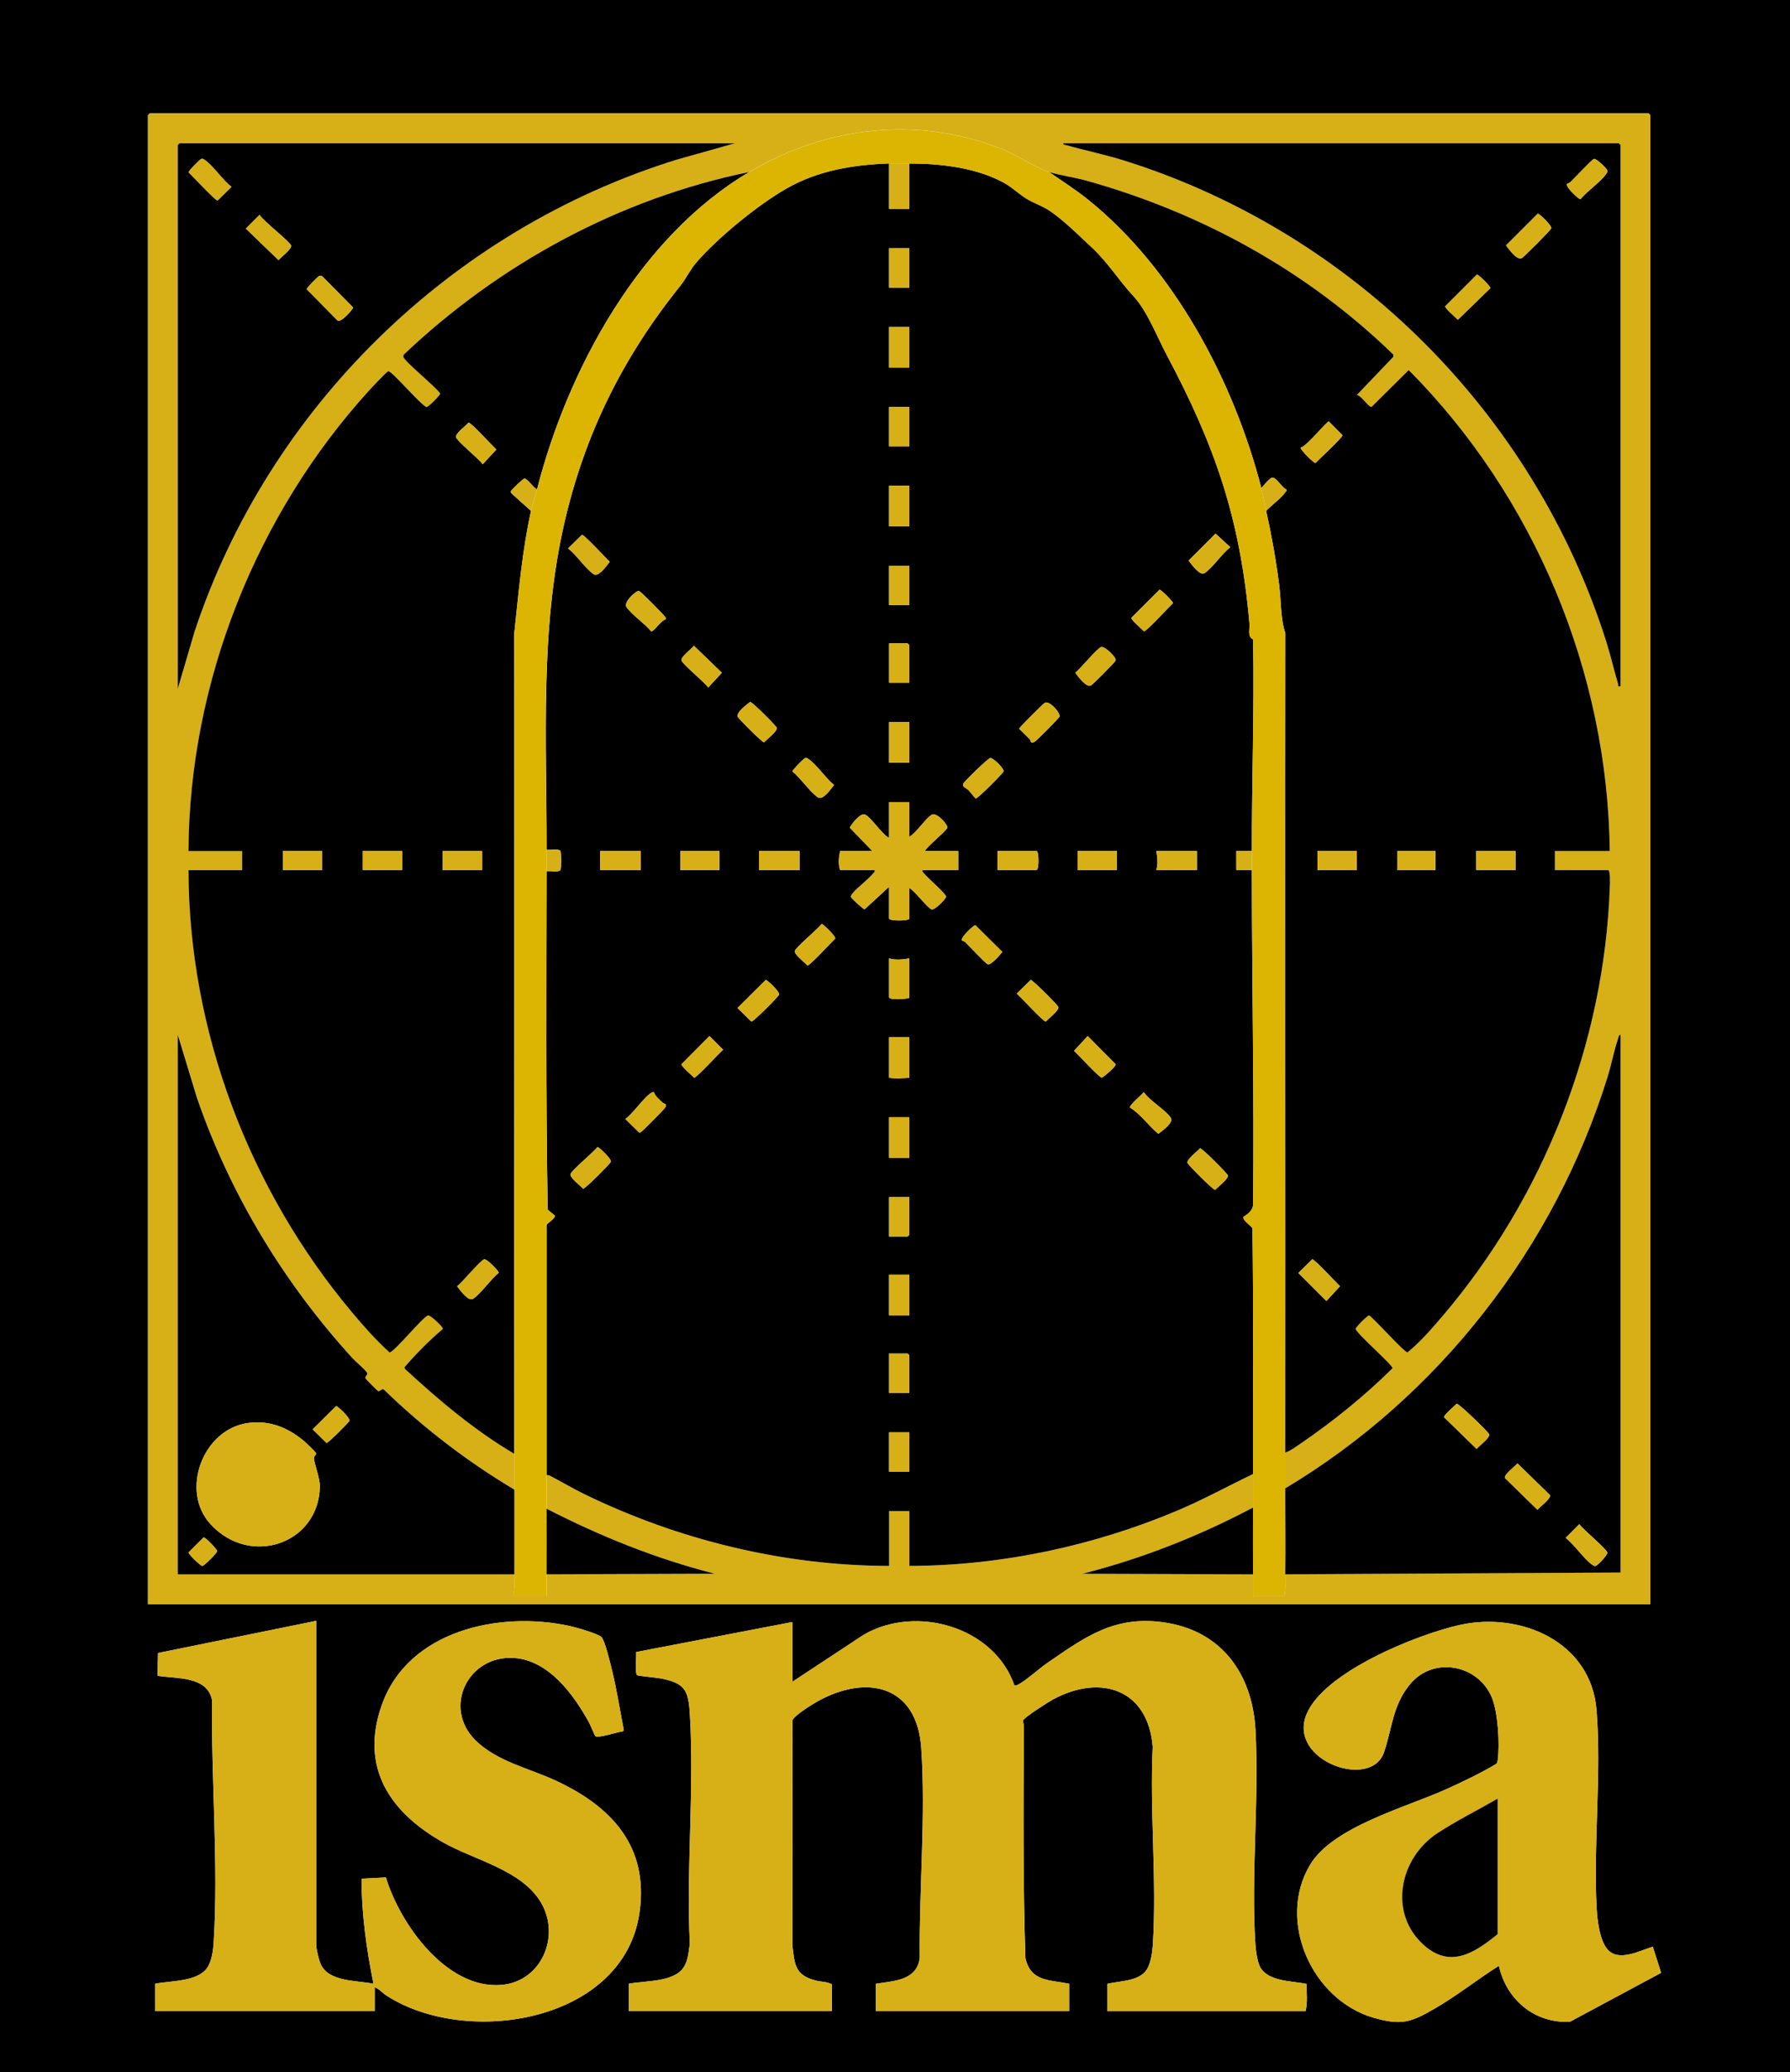 <svg xmlns="http://www.w3.org/2000/svg" width="388" height="449" viewBox="0 0 388 449" fill="none"><g clip-path="url(#clip0_184_351)"><path d="M388 0V449H0V0H388ZM357.734 347.612V24.96C357.734 24.96 357.374 24.576 357.349 24.576H32.467C32.467 24.576 32.082 24.935 32.082 24.96V347.612H357.742H357.734ZM68.547 351.233L34.257 358.201L34.14 363.136C38.264 363.814 44.998 363.136 45.977 368.498C45.742 385.554 47.382 403.981 46.311 420.953C46.203 422.693 45.885 425.052 44.864 426.482C42.731 429.468 36.9 429.218 33.629 429.862V435.809H81.221V430.64C82.166 430.941 82.885 431.852 83.73 432.404C101.214 443.747 135.237 438.159 138.616 414.445C140.657 400.108 132.568 391.484 120.455 385.855C114.708 383.187 107.714 381.723 103.063 377.122C95.852 369.979 101.49 358.653 111.353 359.272C118.941 359.749 124.32 367.177 127.657 373.224C127.934 373.726 128.929 376.127 129.063 376.219C129.749 376.696 133.957 375.282 135.036 375.165L135.211 374.922C134.35 370.481 133.664 365.98 132.568 361.581C132.25 360.309 131.096 355.433 130.351 354.738C129.523 353.969 124.746 352.622 123.433 352.338C108.241 349.05 88.499 353.283 82.76 369.46C77.941 383.053 84.558 392.773 96.136 399.289C102.912 403.103 113.143 405.236 117.276 412.296C121.526 419.548 117.41 429.343 108.76 430.121C96.856 431.183 86.692 416.946 83.647 406.834L78.368 407.11C78.368 414.763 79.447 422.392 80.953 429.87C77.398 429.125 71.299 429.527 69.526 425.654C69.132 424.809 68.538 422.325 68.538 421.463V351.242L68.547 351.233ZM171.752 364.425V351.493L137.905 357.992C137.964 358.845 137.596 362.668 138.114 363.019C138.332 363.17 142.506 363.555 143.351 363.73C148.345 364.751 149.207 366.156 149.525 371.267C150.537 387.536 148.73 404.834 149.525 421.204C149.24 423.036 149.19 424.918 148.078 426.482C145.886 429.552 139.695 429.218 136.324 429.862V435.809H180.302V429.987C179.348 429.418 177.942 429.477 176.738 429.159C172.271 427.98 172.229 425.621 171.752 421.472L171.769 372.839C171.953 371.852 176.135 369.276 177.19 368.691C187.948 362.71 198.764 365.219 199.693 378.787C200.697 393.425 199.208 409.519 199.366 424.24C198.789 429.192 193.753 429.259 189.863 429.87V435.817H231.766V429.87C227.424 428.983 223.384 429.477 222.263 424.24C221.744 407.678 221.819 390.991 221.945 374.379C221.945 373.852 221.811 373.375 221.736 372.873C221.861 372.195 227.433 368.691 228.395 368.18C238.776 362.693 248.865 366.156 249.869 378.536C249.191 392.597 250.781 407.519 249.886 421.48C249.785 423.069 249.442 425.328 248.639 426.7C247.05 429.376 242.733 429.251 240.048 429.878V435.826H282.988C283.482 433.918 283.189 431.869 283.222 429.903C280.152 429.251 275.007 429.452 273.2 426.348C272.539 425.211 272.205 422.576 272.113 421.221C271.151 406.148 272.958 390.037 272.138 374.897C271.469 362.618 264.668 353.224 252.052 351.535C241.453 350.113 235.221 354.73 227.04 360.343C225.266 361.564 222.305 364.249 220.648 365.077C220.381 365.211 220.18 365.253 219.879 365.211C215.47 352.513 198.605 347.695 187.278 354.211L171.76 364.433L171.752 364.425ZM358.252 421.84C355.433 422.701 350.874 425.194 348.465 422.45C346.716 420.451 346.223 416.035 346.089 413.45C345.353 399.498 347.185 384.324 346.064 370.539C344.859 355.709 329.542 349.184 316.35 352.137C307.131 354.203 286.995 362.275 283.197 371.493C279.081 381.489 297.159 387.946 299.987 379.74C301.777 374.546 301.819 369.577 305.642 364.96C310.711 358.837 320.424 360.694 323.385 367.862C324.715 371.075 325.108 377.95 324.648 381.371C324.598 381.731 324.598 382.041 324.255 382.275C320.775 384.324 317.111 386.089 313.43 387.745C304.73 391.668 288.927 395.842 283.983 404.082C276.664 416.277 284.435 433.4 297.736 437.231C303.768 438.971 305.851 438.226 311.004 435.24C315.814 432.463 320.198 428.941 324.891 425.98C326.564 433.325 332.57 438.444 340.275 438.118L360.059 427.503L358.261 421.84H358.252Z" fill="black"></path><path d="M357.734 347.612H32.073V24.96C32.073 24.96 32.433 24.575 32.458 24.575H357.34C357.34 24.575 357.725 24.935 357.725 24.96V347.612H357.734ZM162.441 37.248C134.316 42.978 108.275 57.164 87.545 76.813L87.411 77.198C87.411 78.109 94.58 83.856 95.425 85.253C95.484 85.588 92.874 88.197 92.472 88.197C91.05 87.578 85.035 80.418 84.199 80.418C83.897 80.418 80.568 83.998 80.058 84.559C55.58 111.418 41.033 147.879 40.874 184.4H52.51V188.54H40.874C40.941 223.438 54.041 257.791 76.318 284.358C78.811 287.336 81.622 290.497 84.458 293.04C85.42 293.04 91.661 285.336 92.79 285.044C93.292 284.91 95.534 287.093 95.852 287.595C96.044 287.896 96.111 287.879 95.81 288.13C92.907 290.598 90.138 293.417 87.687 296.261L87.821 296.645C95.166 303.412 102.87 309.937 111.495 315.014C111.495 317.599 111.495 320.192 111.495 322.777C101.306 316.704 91.811 309.418 83.295 301.171C82.827 300.727 82.316 301.589 82.007 301.455C81.831 301.38 79.355 298.887 79.271 298.72C78.995 298.176 79.84 297.984 79.573 297.432C79.305 296.88 77.08 295.023 76.444 294.328C61.553 277.992 49.883 258.787 42.689 237.817L38.556 224.232V341.137H111.504C111.504 342.484 111.654 343.898 111.294 345.211C111.194 345.42 111.545 345.796 111.629 345.796H118.48C118.48 344.249 118.472 342.693 118.48 341.137L154.954 341.012C142.264 337.783 130.092 332.89 118.48 326.917C118.48 324.508 118.48 322.082 118.48 319.673C119.016 319.607 119.334 319.857 119.752 320.083C122.061 321.305 124.311 322.635 126.662 323.78C147.065 333.709 169.92 339.305 192.716 339.339V327.444H197.116V339.339C216.993 339.289 237.061 335.023 255.306 327.302C260.878 324.943 266.165 322.032 271.611 319.422C271.611 321.832 271.611 324.257 271.611 326.666C259.899 332.865 247.493 337.758 234.619 341.02L271.611 341.146C271.619 342.693 271.611 344.249 271.611 345.805H278.203C278.822 345.805 278.579 341.857 278.588 341.146L351.275 340.761V224.241C350.799 224.316 350.84 224.768 350.723 225.111C349.862 227.628 349.31 230.606 348.498 233.233C337.012 270.322 311.874 302.609 278.588 322.526C278.588 319.941 278.588 317.348 278.588 314.763C279.809 314.345 280.88 313.517 281.925 312.798C288.986 307.996 295.787 302.492 301.844 296.487C301.952 295.859 294.415 289.301 293.838 287.988C293.838 287.586 296.448 284.977 296.783 285.035C298.029 285.897 304.37 293.049 305.098 293.04C307.825 290.84 310.293 287.98 312.602 285.278C334.586 259.54 347.795 226.073 348.95 192.045C348.967 191.451 349.109 188.54 348.548 188.54H337.037V184.4H348.933C348.481 145.562 332.562 107.587 305.349 80.176L297.293 88.172C296.665 88.281 295.001 85.579 294.097 85.596L302.003 77.323V76.813C283.373 58.72 260.451 46.106 235.438 39.122C232.862 38.402 229.8 38.026 227.366 37.24C224.195 36.211 220.138 33.392 216.641 32.062C198.379 25.094 179.097 27.428 162.441 37.24V37.248ZM159.338 31.033H38.933C38.933 31.033 38.548 31.393 38.548 31.418V149.226L42.162 136.93C58.266 88.306 97.818 49.695 146.731 34.58L159.346 31.025L159.338 31.033ZM351.267 148.716V31.426C351.267 31.426 350.907 31.041 350.882 31.041H230.469C230.411 31.418 230.921 31.401 231.189 31.476C235.397 32.664 239.638 33.517 243.854 34.847C293.277 50.439 332.487 89.653 348.163 139.013C349.117 142.016 349.795 145.102 350.715 148.114C350.84 148.54 350.506 148.841 351.267 148.716Z" fill="#D6B016"></path><path d="M171.752 364.424L187.27 354.203C198.597 347.687 215.461 352.496 219.87 365.202C220.163 365.244 220.372 365.202 220.64 365.069C222.296 364.24 225.257 361.555 227.031 360.334C235.212 354.721 241.445 350.104 252.044 351.526C264.659 353.216 271.468 362.609 272.129 374.889C272.949 390.029 271.142 406.131 272.104 421.212C272.188 422.567 272.522 425.202 273.192 426.34C274.999 429.443 280.143 429.251 283.214 429.895C283.18 431.861 283.473 433.902 282.979 435.817H240.039V429.87C242.725 429.242 247.041 429.368 248.631 426.691C249.442 425.319 249.777 423.061 249.877 421.472C250.781 407.511 249.183 392.588 249.86 378.527C248.856 366.148 238.768 362.685 228.386 368.172C227.424 368.682 221.853 372.187 221.727 372.864C221.802 373.375 221.945 373.851 221.936 374.37C221.811 390.974 221.727 407.67 222.254 424.232C223.375 429.468 227.407 428.975 231.757 429.861V435.809H189.855V429.861C193.745 429.251 198.781 429.184 199.358 424.232C199.199 409.51 200.688 393.416 199.684 378.778C198.747 365.219 187.939 362.701 177.181 368.682C176.127 369.268 171.944 371.844 171.76 372.831L171.743 421.463C172.22 425.612 172.262 427.971 176.729 429.15C177.934 429.468 179.339 429.418 180.293 429.979V435.8H136.315V429.853C139.687 429.209 145.877 429.544 148.069 426.474C149.182 424.91 149.232 423.028 149.516 421.196C148.73 404.818 150.528 387.519 149.516 371.258C149.198 366.148 148.337 364.742 143.342 363.722C142.498 363.546 138.323 363.161 138.106 363.011C137.587 362.66 137.955 358.845 137.897 357.984L171.743 351.484V364.416L171.752 364.424Z" fill="#D6B016"></path><path d="M68.547 351.233V421.455C68.547 422.317 69.141 424.793 69.534 425.646C71.308 429.519 77.406 429.125 80.961 429.862C79.456 422.384 78.376 414.755 78.376 407.101L83.655 406.825C86.7 416.938 96.864 431.183 108.768 430.113C117.426 429.335 121.534 419.548 117.284 412.287C113.152 405.228 102.921 403.095 96.145 399.28C84.567 392.764 77.95 383.044 82.768 369.452C88.507 353.274 108.25 349.042 123.441 352.329C124.755 352.614 129.531 353.952 130.36 354.73C131.104 355.424 132.259 360.292 132.576 361.572C133.672 365.964 134.358 370.464 135.22 374.914L135.044 375.156C133.965 375.265 129.757 376.679 129.071 376.21C128.937 376.118 127.942 373.718 127.666 373.216C124.328 367.16 118.949 359.732 111.362 359.264C101.499 358.645 95.869 369.979 103.071 377.114C107.714 381.714 114.708 383.178 120.463 385.847C132.576 391.476 140.666 400.108 138.625 414.437C135.245 438.151 101.223 443.73 83.739 432.396C82.902 431.852 82.174 430.941 81.229 430.631V435.8H33.638V429.853C36.909 429.209 42.739 429.46 44.873 426.474C45.893 425.035 46.211 422.685 46.32 420.945C47.399 403.973 45.751 385.545 45.985 368.49C44.998 363.128 38.272 363.806 34.148 363.128L34.265 358.193L68.555 351.225L68.547 351.233Z" fill="#D6B016"></path><path d="M358.253 421.84L360.051 427.503L340.267 438.118C332.562 438.444 326.556 433.325 324.883 425.98C320.198 428.941 315.806 432.463 310.996 435.24C305.843 438.218 303.76 438.962 297.728 437.231C284.419 433.4 276.656 416.277 283.975 404.082C288.919 395.842 304.722 391.668 313.422 387.745C317.103 386.089 320.767 384.324 324.247 382.275C324.59 382.049 324.59 381.74 324.64 381.371C325.1 377.95 324.707 371.075 323.377 367.862C320.415 360.686 310.703 358.829 305.634 364.96C301.811 369.577 301.769 374.538 299.979 379.74C297.151 387.946 279.073 381.48 283.189 371.493C286.987 362.283 307.123 354.203 316.341 352.137C329.542 349.184 344.851 355.7 346.056 370.539C347.177 384.324 345.336 399.498 346.081 413.45C346.215 416.035 346.708 420.46 348.457 422.45C350.866 425.194 355.425 422.71 358.244 421.84H358.253ZM324.623 389.77C320.415 392.195 315.781 394.529 311.707 397.164C303.283 402.609 300.849 414.629 308.721 421.581C314.426 426.616 319.704 423.136 324.623 419.13V389.778V389.77Z" fill="#D6B016"></path><path d="M192.707 35.433V45.261H197.108V35.433C203.833 35.433 211.454 36.294 217.461 39.523C219.36 40.544 220.748 41.957 222.48 43.036C223.869 43.906 225.534 44.467 226.939 45.303C229.934 47.093 234.016 51.158 236.693 53.651C240.173 56.888 242.507 60.753 245.753 64.249C248.698 67.428 250.814 72.99 252.847 76.813C263.429 96.696 268.825 112.346 270.833 135.132C270.941 136.386 270.322 137.909 271.619 138.544C271.895 153.81 271.343 169.201 271.351 184.4H267.988V188.54H271.351C271.368 212.564 271.862 236.754 271.619 260.845C271.686 262.2 270.523 263.061 269.519 263.697C269.394 264.525 271.025 265.462 271.477 266.139C271.736 283.856 271.594 301.664 271.611 319.414C266.165 322.024 260.878 324.935 255.306 327.294C237.061 335.006 216.992 339.28 197.116 339.33V327.436H192.716V339.33C169.92 339.297 147.074 333.709 126.662 323.772C124.311 322.626 122.061 321.296 119.752 320.075C119.325 319.849 119.016 319.598 118.48 319.665C118.497 301.648 118.464 283.622 118.48 265.612V265.353C118.832 265.01 120.404 263.881 120.287 263.421L118.723 262.133C118.296 237.775 118.447 213.216 118.48 188.791C119.158 188.691 121.124 189.05 121.475 188.549C121.684 188.256 121.676 184.659 121.475 184.375C121.124 183.873 119.175 184.232 118.48 184.132C118.514 160.602 117.016 136.813 122.228 113.777C126.67 94.136 134.969 77.482 147.458 61.924C148.671 60.41 149.55 58.477 150.938 56.871C155.598 51.468 164.214 44.442 170.397 40.887C177.306 36.913 184.844 35.7 192.724 35.408L192.707 35.433ZM197.108 53.793H192.707V62.325H197.108V53.793ZM197.108 70.866H192.707V79.657H197.108V70.866ZM197.108 88.197H192.707V96.729H197.108V88.197ZM197.108 105.27H192.707V114.061H197.108V105.27ZM263.488 115.633L257.649 121.472C258.301 122.325 260.075 124.876 261.137 124.165C262.902 122.978 264.86 119.958 266.683 118.586L263.488 115.633ZM126.135 115.893L123.132 118.846C124.947 120.209 126.913 123.237 128.678 124.425C129.732 125.136 131.514 122.585 132.166 121.731C131.38 121.012 126.612 115.809 126.143 115.893H126.135ZM197.108 122.593H192.707V131.125H197.108V122.593ZM251.333 127.787L245.234 133.885C245.159 134.329 247.518 136.328 247.97 136.805C248.438 136.888 253.449 131.451 254.252 130.707C254.311 130.364 251.651 127.729 251.333 127.787ZM144.338 134.228C144.438 133.852 144.238 133.802 144.087 133.584C143.736 133.065 138.875 128.122 138.482 128.055C137.871 127.946 135.094 130.506 135.788 131.535C136.909 133.199 139.804 135.132 141.142 136.805C141.77 136.913 143.435 134.211 144.338 134.228ZM197.108 147.946V139.799C197.108 139.799 196.748 139.414 196.723 139.414H192.716V147.946H197.116H197.108ZM150.411 139.933C149.918 140.636 147.517 142.317 147.726 143.111C147.952 143.965 152.762 147.838 153.515 148.975L156.468 145.78L150.411 139.933ZM238.676 140.217C237.873 140.426 234.108 145.01 233.079 145.78C233.732 146.633 235.505 149.184 236.568 148.473C237.044 148.147 241.737 143.471 241.829 143.103C242.005 142.434 239.496 140 238.676 140.217ZM162.608 152.104C161.889 152.656 159.639 154.303 159.881 155.265C159.981 155.659 165.243 160.928 165.637 160.861C166.18 160.226 168.556 158.461 168.364 157.7C168.263 157.306 163.001 152.037 162.608 152.112V152.104ZM223.517 160.836C223.827 161.02 224.136 160.803 224.404 160.627C224.881 160.309 229.566 155.625 229.658 155.257C229.875 154.421 227.391 151.685 226.454 152.313C225.985 152.631 221.041 157.532 220.907 157.9L223.116 160.083C223.333 160.209 223.442 160.778 223.526 160.828L223.517 160.836ZM197.108 156.478H192.707V165.27H197.108V156.478ZM174.521 164.266C174.22 164.349 171.718 166.901 171.768 167.177C173.534 168.582 175.55 171.61 177.298 172.789C178.352 173.5 180.134 170.949 180.786 170.096C179.021 168.691 177.005 165.663 175.257 164.483C174.998 164.308 174.88 164.174 174.521 164.266ZM214.625 164.274C214.14 164.341 208.878 169.452 208.777 169.853C208.577 170.59 209.463 170.757 209.924 171.217C210.492 171.802 210.902 172.472 211.496 173.024C211.906 173.107 217.411 167.57 217.519 167.16C217.687 166.541 215.286 164.174 214.633 164.274H214.625ZM197.108 173.81H192.707V181.572C191.202 180.803 188.759 177.081 187.529 176.52C186.534 176.068 184.668 178.452 184.191 179.339L189.085 184.416H182.1C181.815 185.797 181.648 187.177 182.1 188.557H189.604C189.712 189.009 189.42 189.075 189.219 189.335C188.249 190.606 185.095 192.923 184.543 193.994C184.417 194.245 184.417 194.262 184.543 194.504C184.71 194.83 187.161 197.047 187.404 197.047L192.707 192.179V199.029C192.707 199.615 197.108 199.615 197.108 199.029V192.438C198.254 192.982 201.115 196.846 201.943 197.064C202.587 197.231 204.779 195.081 205.088 194.329C205.164 193.802 200.981 190.18 200.337 189.335C200.136 189.075 199.835 189.009 199.952 188.557H207.715V184.416H200.471C200.972 183.354 205.214 180.025 205.348 179.339C205.473 178.703 203.106 176.035 202.026 176.528C200.813 177.097 198.572 180.56 197.108 181.313V173.81ZM138.9 184.408H130.108V188.549H138.9V184.408ZM155.974 184.408H147.442V188.549H155.974V184.408ZM173.308 184.408H164.516V188.549H173.308V184.408ZM216.248 188.549H224.655C225.241 188.549 225.241 184.408 224.655 184.408H216.248V188.549ZM242.114 184.408H233.581V188.549H242.114V184.408ZM259.439 184.408H250.647C250.881 185.855 251.048 187.093 250.647 188.549H259.439V184.408ZM178.126 200.209C177.332 201.271 172.513 205.244 172.296 206.064C172.095 206.825 174.479 208.59 175.023 209.226C175.474 209.31 180.301 204.107 181.037 203.371C181.155 202.835 178.344 200.175 178.126 200.209ZM208.518 203.781C208.543 203.822 209.053 203.981 209.263 204.19C209.957 204.868 213.696 208.858 214.098 208.967C214.859 209.167 216.75 206.917 217.268 206.282L211.421 200.485C211.111 200.435 208.142 203.153 208.518 203.797V203.781ZM197.108 207.687C195.585 207.938 194.238 208.097 192.707 207.687V216.093C192.707 216.754 196.505 216.52 197.108 216.219V207.687ZM165.971 212.363L159.864 218.419L162.868 221.372C163.286 221.447 168.774 215.926 168.882 215.516C169.041 214.914 166.306 212.296 165.971 212.354V212.363ZM223.392 212.363L220.389 215.316C221.25 216.001 226.194 221.464 226.688 221.372C227.232 220.736 229.608 218.971 229.415 218.21C229.306 217.8 223.81 212.287 223.4 212.354L223.392 212.363ZM153.774 224.508L147.718 230.615C147.642 231.058 150.001 233.057 150.453 233.534C150.947 233.617 155.882 228.172 156.752 227.478L153.783 224.508H153.774ZM235.773 224.508L232.82 227.704C233.615 228.431 238.349 233.601 238.835 233.525C239.412 233.241 241.922 231.1 241.838 230.623L235.781 224.517L235.773 224.508ZM197.108 224.759H192.707V233.551C194.247 233.776 195.568 233.651 197.108 233.551V224.759ZM141.745 236.662C141.494 236.604 141.41 236.679 141.226 236.779C139.662 237.649 137.227 241.321 135.546 242.476L138.549 245.428C138.783 245.495 138.884 245.311 139.043 245.203C139.52 244.885 144.179 240.192 144.296 239.841C144.556 239.096 143.962 239.264 143.552 238.87C142.899 238.243 141.987 237.507 141.736 236.662H141.745ZM244.958 240.016C247.267 241.43 248.957 243.94 251.073 245.696C251.927 245.044 254.478 243.27 253.767 242.208C252.588 240.451 249.25 238.594 247.928 236.662C247.543 237.198 244.64 239.573 244.958 240.016ZM197.108 242.091H192.707V250.882H197.108V242.091ZM129.498 248.574C128.703 249.636 123.884 253.609 123.667 254.429C123.466 255.19 125.85 256.955 126.394 257.591C126.812 257.666 132.3 252.145 132.409 251.735C132.568 251.133 129.832 248.515 129.498 248.574ZM260.125 248.833C259.581 249.469 257.205 251.234 257.398 251.995C257.506 252.405 263.003 257.917 263.412 257.85C263.956 257.214 266.332 255.449 266.14 254.688C266.031 254.278 260.535 248.766 260.125 248.833ZM197.108 259.414H192.707V267.946H196.714C196.714 267.946 197.099 267.586 197.099 267.561V259.414H197.108ZM197.108 276.227H192.707V285.018H197.108V276.227ZM197.108 301.832V293.684C197.108 293.684 196.748 293.3 196.723 293.3H192.716V301.832H197.116H197.108ZM197.108 310.372H192.707V318.904H197.108V310.372Z" fill="black"></path><path d="M162.442 37.248C138.658 51.259 123.09 79.958 116.398 106.048C115.653 105.755 114.348 103.714 113.679 103.714C113.353 103.714 110.768 106.232 110.726 106.474C110.676 106.775 110.918 106.909 111.077 107.102L115.101 110.707C113.169 119.389 112.424 128.373 111.471 137.206C111.512 196.487 111.445 255.759 111.479 315.031C102.854 309.954 95.15 303.429 87.805 296.662L87.671 296.278C90.122 293.434 92.891 290.615 95.794 288.147C96.095 287.888 96.028 287.904 95.835 287.612C95.518 287.11 93.276 284.927 92.774 285.06C91.653 285.353 85.404 293.065 84.442 293.057C81.597 290.514 78.795 287.352 76.302 284.375C54.025 257.8 40.933 223.454 40.857 188.557H52.494V184.416H40.857C41.016 147.896 55.564 111.435 80.041 84.576C80.552 84.015 83.881 80.435 84.182 80.435C85.019 80.435 91.034 87.595 92.456 88.214C92.857 88.214 95.467 85.604 95.409 85.27C94.564 83.873 87.386 78.126 87.395 77.215L87.528 76.83C108.258 57.181 134.3 42.995 162.425 37.265L162.442 37.248ZM101.566 91.577C101.022 92.212 98.646 93.977 98.839 94.739C99.064 95.592 103.875 99.465 104.628 100.602L107.581 97.407C106.803 96.696 102.026 91.485 101.557 91.568L101.566 91.577ZM69.844 184.408H61.311V188.549H69.844V184.408ZM87.169 184.408H78.636V188.549H87.169V184.408ZM104.502 184.408H95.969V188.549H104.502V184.408ZM104.945 272.898C104.134 273.116 100.16 277.934 99.09 278.728C99.742 279.582 101.516 282.133 102.578 281.422C104.326 280.242 106.351 277.214 108.108 275.809C108.166 275.475 105.548 272.739 104.945 272.898Z" fill="black"></path><path d="M227.366 37.248C229.801 38.034 232.862 38.411 235.439 39.13C260.46 46.114 283.373 58.728 302.003 76.821V77.332L294.098 85.604C295.001 85.587 296.666 88.289 297.293 88.18L305.349 80.184C332.571 107.595 348.482 145.571 348.934 184.408H337.038V188.548H348.549C349.109 188.548 348.967 191.451 348.95 192.053C347.796 226.081 334.587 259.548 312.602 285.286C310.293 287.988 307.817 290.849 305.098 293.049C304.371 293.049 298.03 285.905 296.783 285.044C296.448 284.985 293.838 287.595 293.838 287.996C294.416 289.31 301.961 295.867 301.844 296.495C295.779 302.492 288.978 307.996 281.926 312.806C280.88 313.517 279.809 314.353 278.588 314.772C278.638 255.583 278.538 196.386 278.605 137.198C277.551 134.17 277.701 130.079 277.258 126.641C276.572 121.288 275.618 115.96 274.447 110.698C275.618 109.477 277.643 108.013 278.588 106.692C278.739 106.482 278.956 106.407 278.822 106.056C277.885 105.713 276.806 103.58 275.819 103.488C275.342 103.446 273.786 105.286 273.41 105.78C267.454 82.66 254.546 58.268 235.765 43.195C233.088 41.045 230.169 39.214 227.366 37.239V37.248ZM281.951 96.997C281.708 97.34 284.804 100.393 285.147 100.334C285.866 99.548 291.069 94.78 290.986 94.312L288.033 91.309C287.614 91.309 283.105 96.813 281.959 96.997H281.951ZM294.106 184.408H285.573V188.548H294.106V184.408ZM311.18 184.408H302.907V188.548H311.18V184.408ZM328.505 184.408H319.972V188.548H328.505V184.408ZM284.436 272.89L281.432 275.842L287.506 281.915L290.459 278.72C289.672 278 284.904 272.798 284.436 272.881V272.89Z" fill="black"></path><path d="M227.366 37.248C230.168 39.222 233.088 41.054 235.765 43.204C254.545 58.277 267.453 82.668 273.41 105.788C273.82 107.369 274.087 109.092 274.447 110.698C275.618 115.951 276.572 121.288 277.258 126.641C277.701 130.079 277.542 134.161 278.605 137.198C278.529 196.386 278.63 255.583 278.588 314.772C278.588 317.356 278.588 319.95 278.588 322.534C278.579 328.732 278.688 334.956 278.588 341.154C278.579 341.865 278.814 345.813 278.203 345.813H271.611C271.611 344.266 271.619 342.71 271.611 341.154C271.578 336.328 271.611 331.493 271.611 326.666C271.611 324.257 271.611 321.832 271.611 319.423C271.594 301.673 271.737 283.864 271.477 266.148C271.025 265.47 269.394 264.533 269.52 263.705C270.524 263.061 271.686 262.208 271.619 260.853C271.862 236.763 271.368 212.572 271.352 188.549C271.352 187.235 271.352 185.713 271.352 184.408C271.335 169.201 271.895 153.818 271.619 138.553C270.323 137.917 270.942 136.395 270.833 135.14C268.825 112.355 263.43 96.704 252.847 76.821C250.814 72.999 248.69 67.436 245.753 64.258C242.516 60.761 240.174 56.897 236.693 53.66C234.017 51.167 229.934 47.093 226.939 45.312C225.534 44.475 223.869 43.906 222.481 43.045C220.749 41.966 219.36 40.552 217.461 39.532C211.455 36.303 203.842 35.441 197.108 35.441C195.652 35.441 194.163 35.391 192.708 35.441C184.827 35.734 177.29 36.955 170.38 40.92C164.206 44.467 155.59 51.501 150.922 56.905C149.533 58.511 148.655 60.443 147.442 61.957C134.961 77.507 126.662 94.161 122.212 113.81C117 136.846 118.497 160.636 118.464 184.165C118.464 185.621 118.464 187.352 118.464 188.825C118.43 213.25 118.28 237.808 118.707 262.166L120.271 263.454C120.388 263.914 118.815 265.044 118.464 265.387C118.338 265.504 118.113 265.462 118.464 265.646C118.447 283.663 118.481 301.689 118.464 319.699C118.464 322.108 118.464 324.533 118.464 326.942C118.464 331.677 118.497 336.428 118.464 341.171C118.456 342.718 118.464 344.274 118.464 345.83H111.613C111.521 345.83 111.178 345.453 111.278 345.244C111.638 343.931 111.487 342.517 111.487 341.171C111.487 335.056 111.487 328.925 111.487 322.81C111.487 320.226 111.487 317.633 111.487 315.048C111.454 255.776 111.521 196.503 111.479 137.223C112.432 128.39 113.177 119.406 115.109 110.723C115.394 109.427 116.03 107.528 116.406 106.064C123.09 79.975 138.667 51.284 162.45 37.265C179.105 27.453 198.388 25.119 216.65 32.087C220.155 33.425 224.204 36.236 227.374 37.265L227.366 37.248Z" fill="#DBB501"></path><path d="M351.267 148.716C350.506 148.841 350.849 148.54 350.715 148.114C349.803 145.102 349.117 142.016 348.164 139.013C332.487 89.644 293.278 50.439 243.854 34.847C239.638 33.517 235.397 32.664 231.189 31.476C230.921 31.401 230.411 31.418 230.469 31.041H350.882C350.882 31.041 351.267 31.401 351.267 31.426V148.724V148.716ZM339.664 39.866C339.288 40.51 342.258 43.229 342.567 43.178C343.973 41.422 347.001 39.398 348.18 37.649C348.356 37.39 348.49 37.273 348.398 36.913C348.297 36.529 346.022 34.295 345.503 34.429C345.102 34.538 341.137 38.762 340.409 39.456C340.2 39.657 339.689 39.816 339.664 39.866ZM333.323 46.315L326.455 53.183C327.108 54.036 328.881 56.587 329.944 55.876C330.504 55.5 336.126 49.904 336.243 49.469C336.402 48.866 333.666 46.248 333.332 46.307L333.323 46.315ZM320.139 59.506L313.271 66.374C313.196 66.817 315.555 68.816 316.007 69.293L323.067 62.426C323.126 62.083 320.465 59.448 320.148 59.506H320.139Z" fill="black"></path><path d="M159.338 31.033L146.723 34.588C97.81 49.711 58.249 88.323 42.154 136.938L38.54 149.234V31.426C38.54 31.426 38.9 31.041 38.925 31.041H159.338V31.033ZM43.635 34.429C43.334 34.513 40.832 37.064 40.882 37.34C41.685 38.084 46.696 43.521 47.165 43.438L50.168 40.485C48.269 39.055 46.211 35.893 44.362 34.647C44.103 34.471 43.986 34.337 43.626 34.429H43.635ZM56.258 46.558L53.288 49.527L60.366 56.361C60.909 55.725 63.285 53.961 63.093 53.199C62.867 52.355 57.036 47.896 56.267 46.558H56.258ZM69.241 59.774C68.94 59.858 66.439 62.409 66.489 62.685L73.056 69.335C73.725 70.33 76.586 66.876 76.544 66.641L69.978 59.992C69.768 59.774 69.543 59.699 69.241 59.774Z" fill="black"></path><path d="M278.587 341.146C278.688 334.947 278.579 328.724 278.587 322.526C311.874 302.61 337.012 270.322 348.498 233.233C349.309 230.606 349.861 227.628 350.723 225.111C350.84 224.768 350.798 224.316 351.275 224.241V340.761L278.587 341.146ZM315.739 304.182C315.287 304.667 312.928 306.658 313.003 307.101L320.064 313.969C320.607 313.333 322.983 311.568 322.791 310.807C322.665 310.339 316.215 304.098 315.739 304.182ZM328.931 317.114C328.387 317.75 326.011 319.515 326.204 320.276L333.256 327.16C333.8 326.524 336.175 324.759 335.983 323.998L328.931 317.114ZM342.341 330.288L339.371 333.258C341.27 334.688 343.328 337.85 345.177 339.096C345.436 339.272 345.553 339.406 345.913 339.314C346.298 339.213 348.531 336.938 348.397 336.42C348.172 335.55 343.127 331.468 342.349 330.297L342.341 330.288Z" fill="black"></path><path d="M111.487 322.785C111.487 328.9 111.487 335.031 111.487 341.146H38.54V224.241L42.673 237.825C49.875 258.795 61.537 278.001 76.427 294.337C77.063 295.031 79.28 296.888 79.556 297.44C79.832 297.992 78.987 298.176 79.255 298.728C79.339 298.904 81.815 301.388 81.99 301.464C82.3 301.597 82.81 300.727 83.279 301.179C91.795 309.427 101.29 316.712 111.479 322.785H111.487ZM72.847 304.701L67.769 309.728L70.772 312.681C71.115 312.739 75.666 308.197 75.75 307.863C75.909 307.26 73.173 304.642 72.839 304.701H72.847ZM53.74 308.364C44.044 309.678 38.942 322.994 45.642 330.288C54.242 339.657 69.108 334.529 69.333 322.116C69.367 320.292 67.987 316.788 68.045 315.918C68.07 315.525 68.572 315.232 68.522 314.922C68.497 314.747 66.431 312.722 66.088 312.43C62.532 309.41 58.55 307.704 53.74 308.356V308.364ZM44.137 333.149L40.882 336.403C40.816 336.771 43.283 339.163 43.835 339.347C44.237 339.347 47.081 336.512 47.081 336.102C46.889 335.55 44.496 333.082 44.137 333.149Z" fill="black"></path><path d="M271.603 326.666C271.603 331.493 271.569 336.327 271.603 341.154L234.61 341.028C247.485 337.766 259.891 332.873 271.603 326.675V326.666Z" fill="black"></path><path d="M118.472 326.926C130.083 332.898 142.255 337.8 154.945 341.02L118.472 341.146C118.505 336.411 118.472 331.66 118.472 326.917V326.926Z" fill="black"></path><path d="M324.623 389.77V419.121C319.704 423.128 314.434 426.608 308.72 421.572C300.848 414.629 303.282 402.609 311.706 397.156C315.772 394.521 320.407 392.195 324.623 389.761V389.77Z" fill="black"></path><path d="M197.108 173.81V181.313C198.58 180.56 200.813 177.089 202.026 176.529C203.097 176.027 205.465 178.695 205.348 179.339C205.214 180.025 200.981 183.354 200.47 184.416H207.715V188.557H199.952C199.843 189.009 200.136 189.076 200.337 189.335C200.981 190.18 205.172 193.802 205.088 194.329C204.779 195.081 202.587 197.231 201.943 197.064C201.106 196.846 198.245 192.974 197.108 192.438V199.03C197.108 199.615 192.707 199.615 192.707 199.03V192.179L187.404 197.047C187.161 197.047 184.71 194.831 184.543 194.504C184.417 194.253 184.417 194.237 184.543 193.994C185.095 192.932 188.24 190.606 189.219 189.335C189.42 189.076 189.721 189.009 189.604 188.557H182.1C181.648 187.185 181.815 185.797 182.1 184.416H189.085L184.191 179.339C184.668 178.452 186.534 176.069 187.529 176.52C188.759 177.081 191.202 180.803 192.707 181.573V173.81H197.108Z" fill="#D6B016"></path><path d="M197.108 35.433V45.261H192.708V35.433C194.164 35.383 195.644 35.433 197.108 35.433Z" fill="#D6B016"></path><path d="M197.108 224.759V233.551C195.569 233.651 194.247 233.776 192.708 233.551V224.759H197.108Z" fill="#D6B016"></path><path d="M197.108 70.866H192.708V79.657H197.108V70.866Z" fill="#D6B016"></path><path d="M197.108 105.27H192.708V114.061H197.108V105.27Z" fill="#D6B016"></path><path d="M197.108 276.227H192.708V285.019H197.108V276.227Z" fill="#D6B016"></path><path d="M197.108 242.091H192.708V250.882H197.108V242.091Z" fill="#D6B016"></path><path d="M197.108 156.478H192.708V165.27H197.108V156.478Z" fill="#D6B016"></path><path d="M223.392 212.363C223.811 212.288 229.298 217.808 229.407 218.218C229.608 218.979 227.224 220.744 226.68 221.38C226.187 221.464 221.243 216.01 220.381 215.324L223.384 212.371L223.392 212.363Z" fill="#D6B016"></path><path d="M165.971 212.363C166.306 212.304 169.041 214.922 168.882 215.525C168.774 215.935 163.277 221.447 162.867 221.38L159.864 218.427L165.971 212.371V212.363Z" fill="#D6B016"></path><path d="M174.521 164.266C174.88 164.174 174.997 164.308 175.257 164.483C177.005 165.663 179.03 168.691 180.786 170.096C180.134 170.949 178.36 173.5 177.298 172.789C175.55 171.61 173.525 168.582 171.768 167.177C171.718 166.892 174.211 164.341 174.521 164.266Z" fill="#D6B016"></path><path d="M260.125 248.833C260.543 248.758 266.031 254.278 266.14 254.688C266.34 255.449 263.956 257.214 263.413 257.85C262.994 257.925 257.506 252.405 257.398 251.995C257.197 251.233 259.581 249.469 260.125 248.833Z" fill="#D6B016"></path><path d="M129.498 248.573C129.833 248.515 132.568 251.133 132.409 251.735C132.3 252.145 126.804 257.658 126.394 257.591C125.851 256.955 123.475 255.19 123.667 254.429C123.885 253.617 128.703 249.644 129.498 248.573Z" fill="#D6B016"></path><path d="M235.773 224.508L241.83 230.615C241.913 231.1 239.404 233.233 238.826 233.517C238.341 233.592 233.606 228.423 232.812 227.695L235.765 224.5L235.773 224.508Z" fill="#D6B016"></path><path d="M178.127 200.209C178.344 200.167 181.155 202.835 181.038 203.371C180.302 204.107 175.475 209.301 175.023 209.226C174.48 208.59 172.104 206.825 172.296 206.064C172.514 205.253 177.332 201.28 178.127 200.209Z" fill="#D6B016"></path><path d="M197.108 207.687V216.219C196.506 216.52 192.708 216.746 192.708 216.094V207.687C194.231 208.097 195.577 207.938 197.108 207.687Z" fill="#D6B016"></path><path d="M214.625 164.274C215.277 164.182 217.678 166.541 217.511 167.16C217.402 167.57 211.898 173.107 211.488 173.024C210.902 172.472 210.484 171.794 209.915 171.217C209.463 170.748 208.577 170.589 208.769 169.853C208.878 169.452 214.131 164.349 214.617 164.274H214.625Z" fill="#D6B016"></path><path d="M251.333 127.787C251.651 127.729 254.311 130.364 254.252 130.707C253.449 131.451 248.438 136.888 247.97 136.804C247.518 136.319 245.159 134.329 245.234 133.885L251.333 127.787Z" fill="#D6B016"></path><path d="M126.135 115.893C126.603 115.809 131.38 121.012 132.158 121.731C131.505 122.585 129.732 125.136 128.669 124.425C126.904 123.237 124.947 120.217 123.123 118.846L126.126 115.893H126.135Z" fill="#D6B016"></path><path d="M263.488 115.634L266.683 118.586C264.868 119.95 262.902 122.978 261.137 124.166C260.083 124.877 258.301 122.325 257.648 121.472L263.488 115.634Z" fill="#D6B016"></path><path d="M244.959 240.017C244.649 239.573 247.544 237.198 247.928 236.662C249.242 238.595 252.588 240.452 253.768 242.208C254.479 243.262 251.927 245.044 251.074 245.696C248.966 243.94 247.276 241.43 244.959 240.017Z" fill="#D6B016"></path><path d="M197.108 310.372H192.708V318.904H197.108V310.372Z" fill="#D6B016"></path><path d="M197.108 122.593H192.708V131.125H197.108V122.593Z" fill="#D6B016"></path><path d="M197.108 88.197H192.708V96.729H197.108V88.197Z" fill="#D6B016"></path><path d="M197.108 53.794H192.708V62.325H197.108V53.794Z" fill="#D6B016"></path><path d="M223.518 160.836C223.434 160.786 223.325 160.217 223.108 160.092L220.899 157.909C221.042 157.541 225.977 152.639 226.446 152.321C227.383 151.694 229.867 154.421 229.65 155.265C229.558 155.625 224.873 160.318 224.396 160.636C224.137 160.811 223.827 161.029 223.509 160.845L223.518 160.836Z" fill="#D6B016"></path><path d="M197.108 147.946H192.708V139.414H196.715C196.715 139.414 197.1 139.774 197.1 139.799V147.946H197.108Z" fill="#D6B016"></path><path d="M197.108 301.832H192.708V293.3H196.715C196.715 293.3 197.1 293.659 197.1 293.684V301.832H197.108Z" fill="#D6B016"></path><path d="M197.108 259.414V267.562C197.108 267.562 196.748 267.946 196.723 267.946H192.716V259.414H197.116H197.108Z" fill="#D6B016"></path><path d="M238.676 140.217C239.487 140.008 242.005 142.434 241.829 143.103C241.737 143.463 237.044 148.147 236.568 148.473C235.513 149.184 233.732 146.633 233.079 145.78C234.108 145.01 237.873 140.426 238.676 140.217Z" fill="#D6B016"></path><path d="M144.339 134.228C143.435 134.212 141.77 136.913 141.143 136.805C139.805 135.132 136.91 133.199 135.789 131.535C135.103 130.506 137.872 127.955 138.483 128.055C138.868 128.122 143.736 133.066 144.088 133.584C144.238 133.802 144.439 133.852 144.339 134.228Z" fill="#D6B016"></path><path d="M162.609 152.104C163.002 152.028 168.264 157.306 168.364 157.691C168.565 158.452 166.181 160.217 165.637 160.853C165.244 160.92 159.982 155.65 159.881 155.257C159.639 154.303 161.889 152.647 162.609 152.095V152.104Z" fill="#D6B016"></path><path d="M153.775 224.508L156.744 227.478C155.874 228.172 150.939 233.626 150.445 233.534C149.994 233.049 147.634 231.058 147.71 230.615L153.766 224.508H153.775Z" fill="#D6B016"></path><path d="M150.411 139.933L156.468 145.78L153.515 148.975C152.753 147.838 147.943 143.956 147.726 143.111C147.517 142.325 149.918 140.635 150.411 139.933Z" fill="#D6B016"></path><path d="M173.308 184.408H164.516V188.548H173.308V184.408Z" fill="#D6B016"></path><path d="M138.901 184.408H130.108V188.548H138.901V184.408Z" fill="#D6B016"></path><path d="M216.248 188.548V184.408H224.655C225.241 184.408 225.241 188.548 224.655 188.548H216.248Z" fill="#D6B016"></path><path d="M141.745 236.662C141.996 237.515 142.908 238.251 143.56 238.87C143.97 239.264 144.556 239.096 144.305 239.841C144.18 240.192 139.528 244.885 139.051 245.203C138.893 245.311 138.792 245.495 138.558 245.428L135.555 242.476C137.236 241.321 139.671 237.649 141.235 236.779C141.419 236.679 141.503 236.604 141.754 236.662H141.745Z" fill="#D6B016"></path><path d="M259.439 184.408V188.548H250.646C251.048 187.101 250.881 185.863 250.646 184.408H259.439Z" fill="#D6B016"></path><path d="M208.518 203.781C208.142 203.137 211.112 200.418 211.421 200.468L217.269 206.265C216.742 206.909 214.859 209.151 214.098 208.95C213.705 208.85 209.966 204.851 209.263 204.174C209.054 203.973 208.543 203.814 208.518 203.764V203.781Z" fill="#D6B016"></path><path d="M155.974 184.408H147.441V188.548H155.974V184.408Z" fill="#D6B016"></path><path d="M242.106 184.408H233.573V188.548H242.106V184.408Z" fill="#D6B016"></path><path d="M271.343 184.408C271.343 185.713 271.343 187.235 271.343 188.548H267.98V184.408H271.343Z" fill="#D6B016"></path><path d="M118.472 188.808C118.472 187.344 118.472 185.613 118.472 184.149C119.158 184.249 121.115 183.889 121.467 184.391C121.667 184.676 121.676 188.264 121.467 188.565C121.115 189.067 119.149 188.699 118.472 188.808Z" fill="#D6B016"></path><path d="M118.472 265.621C118.121 265.437 118.347 265.479 118.472 265.362V265.621Z" fill="#D6B016"></path><path d="M104.945 272.898C105.547 272.739 108.165 275.474 108.107 275.809C106.342 277.214 104.326 280.242 102.577 281.422C101.523 282.133 99.741 279.581 99.089 278.728C100.151 277.934 104.125 273.115 104.945 272.898Z" fill="#D6B016"></path><path d="M101.566 91.577C102.034 91.493 106.819 96.704 107.589 97.415L104.636 100.611C103.875 99.473 99.064 95.592 98.847 94.747C98.646 93.986 101.03 92.221 101.574 91.585L101.566 91.577Z" fill="#D6B016"></path><path d="M104.502 184.408H95.969V188.548H104.502V184.408Z" fill="#D6B016"></path><path d="M87.168 184.408H78.636V188.548H87.168V184.408Z" fill="#D6B016"></path><path d="M69.835 184.408H61.303V188.548H69.835V184.408Z" fill="#D6B016"></path><path d="M116.397 106.039C116.021 107.503 115.393 109.402 115.101 110.698L111.077 107.093C110.918 106.909 110.667 106.767 110.725 106.466C110.767 106.223 113.352 103.706 113.679 103.706C114.348 103.706 115.653 105.747 116.397 106.039Z" fill="#D6B016"></path><path d="M281.951 96.997C283.105 96.805 287.606 91.309 288.024 91.309L290.977 94.312C291.061 94.78 285.857 99.557 285.138 100.335C284.795 100.393 281.7 97.34 281.942 96.997H281.951Z" fill="#D6B016"></path><path d="M284.435 272.89C284.903 272.806 289.68 278.009 290.458 278.728L287.505 281.924L281.432 275.851L284.435 272.898V272.89Z" fill="#D6B016"></path><path d="M328.504 184.408H319.972V188.548H328.504V184.408Z" fill="#D6B016"></path><path d="M294.097 184.408H285.564V188.548H294.097V184.408Z" fill="#D6B016"></path><path d="M311.171 184.408H302.897V188.548H311.171V184.408Z" fill="#D6B016"></path><path d="M273.409 105.788C273.794 105.295 275.342 103.454 275.818 103.496C276.806 103.58 277.885 105.713 278.822 106.064C278.956 106.416 278.738 106.491 278.587 106.7C277.634 108.013 275.609 109.485 274.447 110.707C274.087 109.092 273.819 107.378 273.409 105.797V105.788Z" fill="#D6B016"></path><path d="M333.323 46.315C333.657 46.257 336.393 48.875 336.234 49.477C336.117 49.912 330.495 55.508 329.935 55.885C328.881 56.596 327.099 54.044 326.446 53.191L333.314 46.324L333.323 46.315Z" fill="#D6B016"></path><path d="M320.139 59.506C320.457 59.448 323.117 62.083 323.058 62.426L315.998 69.293C315.546 68.808 313.187 66.817 313.263 66.374L320.131 59.506H320.139Z" fill="#D6B016"></path><path d="M339.664 39.866C339.689 39.824 340.199 39.665 340.408 39.456C341.136 38.754 345.101 34.529 345.503 34.429C346.022 34.295 348.297 36.52 348.397 36.913C348.489 37.273 348.356 37.39 348.18 37.65C347.009 39.398 343.972 41.422 342.567 43.179C342.257 43.229 339.287 40.51 339.664 39.866Z" fill="#D6B016"></path><path d="M69.241 59.774C69.542 59.699 69.768 59.774 69.977 59.992L76.544 66.642C76.586 66.876 73.725 70.331 73.056 69.335L66.489 62.685C66.439 62.401 68.932 59.849 69.241 59.774Z" fill="#D6B016"></path><path d="M56.258 46.558C57.028 47.896 62.859 52.355 63.085 53.199C63.285 53.961 60.901 55.726 60.358 56.361L53.28 49.527L56.25 46.558H56.258Z" fill="#D6B016"></path><path d="M43.634 34.429C43.994 34.337 44.111 34.471 44.37 34.647C46.219 35.893 48.269 39.055 50.176 40.485L47.173 43.438C46.704 43.522 41.694 38.084 40.89 37.34C40.84 37.056 43.333 34.504 43.643 34.429H43.634Z" fill="#D6B016"></path><path d="M328.932 317.114L335.984 323.998C336.184 324.759 333.8 326.524 333.256 327.16L326.204 320.276C326.004 319.514 328.388 317.749 328.932 317.114Z" fill="#D6B016"></path><path d="M315.739 304.182C316.216 304.098 322.666 310.338 322.791 310.807C322.992 311.568 320.608 313.333 320.064 313.969L313.004 307.101C312.928 306.658 315.287 304.659 315.739 304.182Z" fill="#D6B016"></path><path d="M342.341 330.288C343.128 331.468 348.164 335.541 348.39 336.411C348.523 336.93 346.298 339.205 345.905 339.305C345.545 339.397 345.428 339.263 345.169 339.088C343.32 337.85 341.271 334.68 339.363 333.249L342.333 330.28L342.341 330.288Z" fill="#D6B016"></path><path d="M53.74 308.364C58.551 307.712 62.532 309.418 66.088 312.438C66.431 312.731 68.497 314.755 68.522 314.931C68.564 315.24 68.07 315.525 68.045 315.926C67.987 316.804 69.367 320.301 69.334 322.124C69.116 334.537 54.251 339.665 45.643 330.297C38.942 322.994 44.045 309.678 53.74 308.373V308.364Z" fill="#D6B016"></path><path d="M72.847 304.701C73.181 304.642 75.917 307.26 75.758 307.863C75.666 308.197 71.124 312.739 70.781 312.681L67.777 309.728L72.855 304.701H72.847Z" fill="#D6B016"></path><path d="M44.136 333.149C44.505 333.082 46.897 335.55 47.081 336.102C47.081 336.503 44.245 339.347 43.835 339.347C43.283 339.155 40.815 336.763 40.882 336.403L44.136 333.149Z" fill="#D6B016"></path></g><defs><clipPath id="clip0_184_351"><rect width="388" height="449" fill="white"></rect></clipPath></defs></svg>